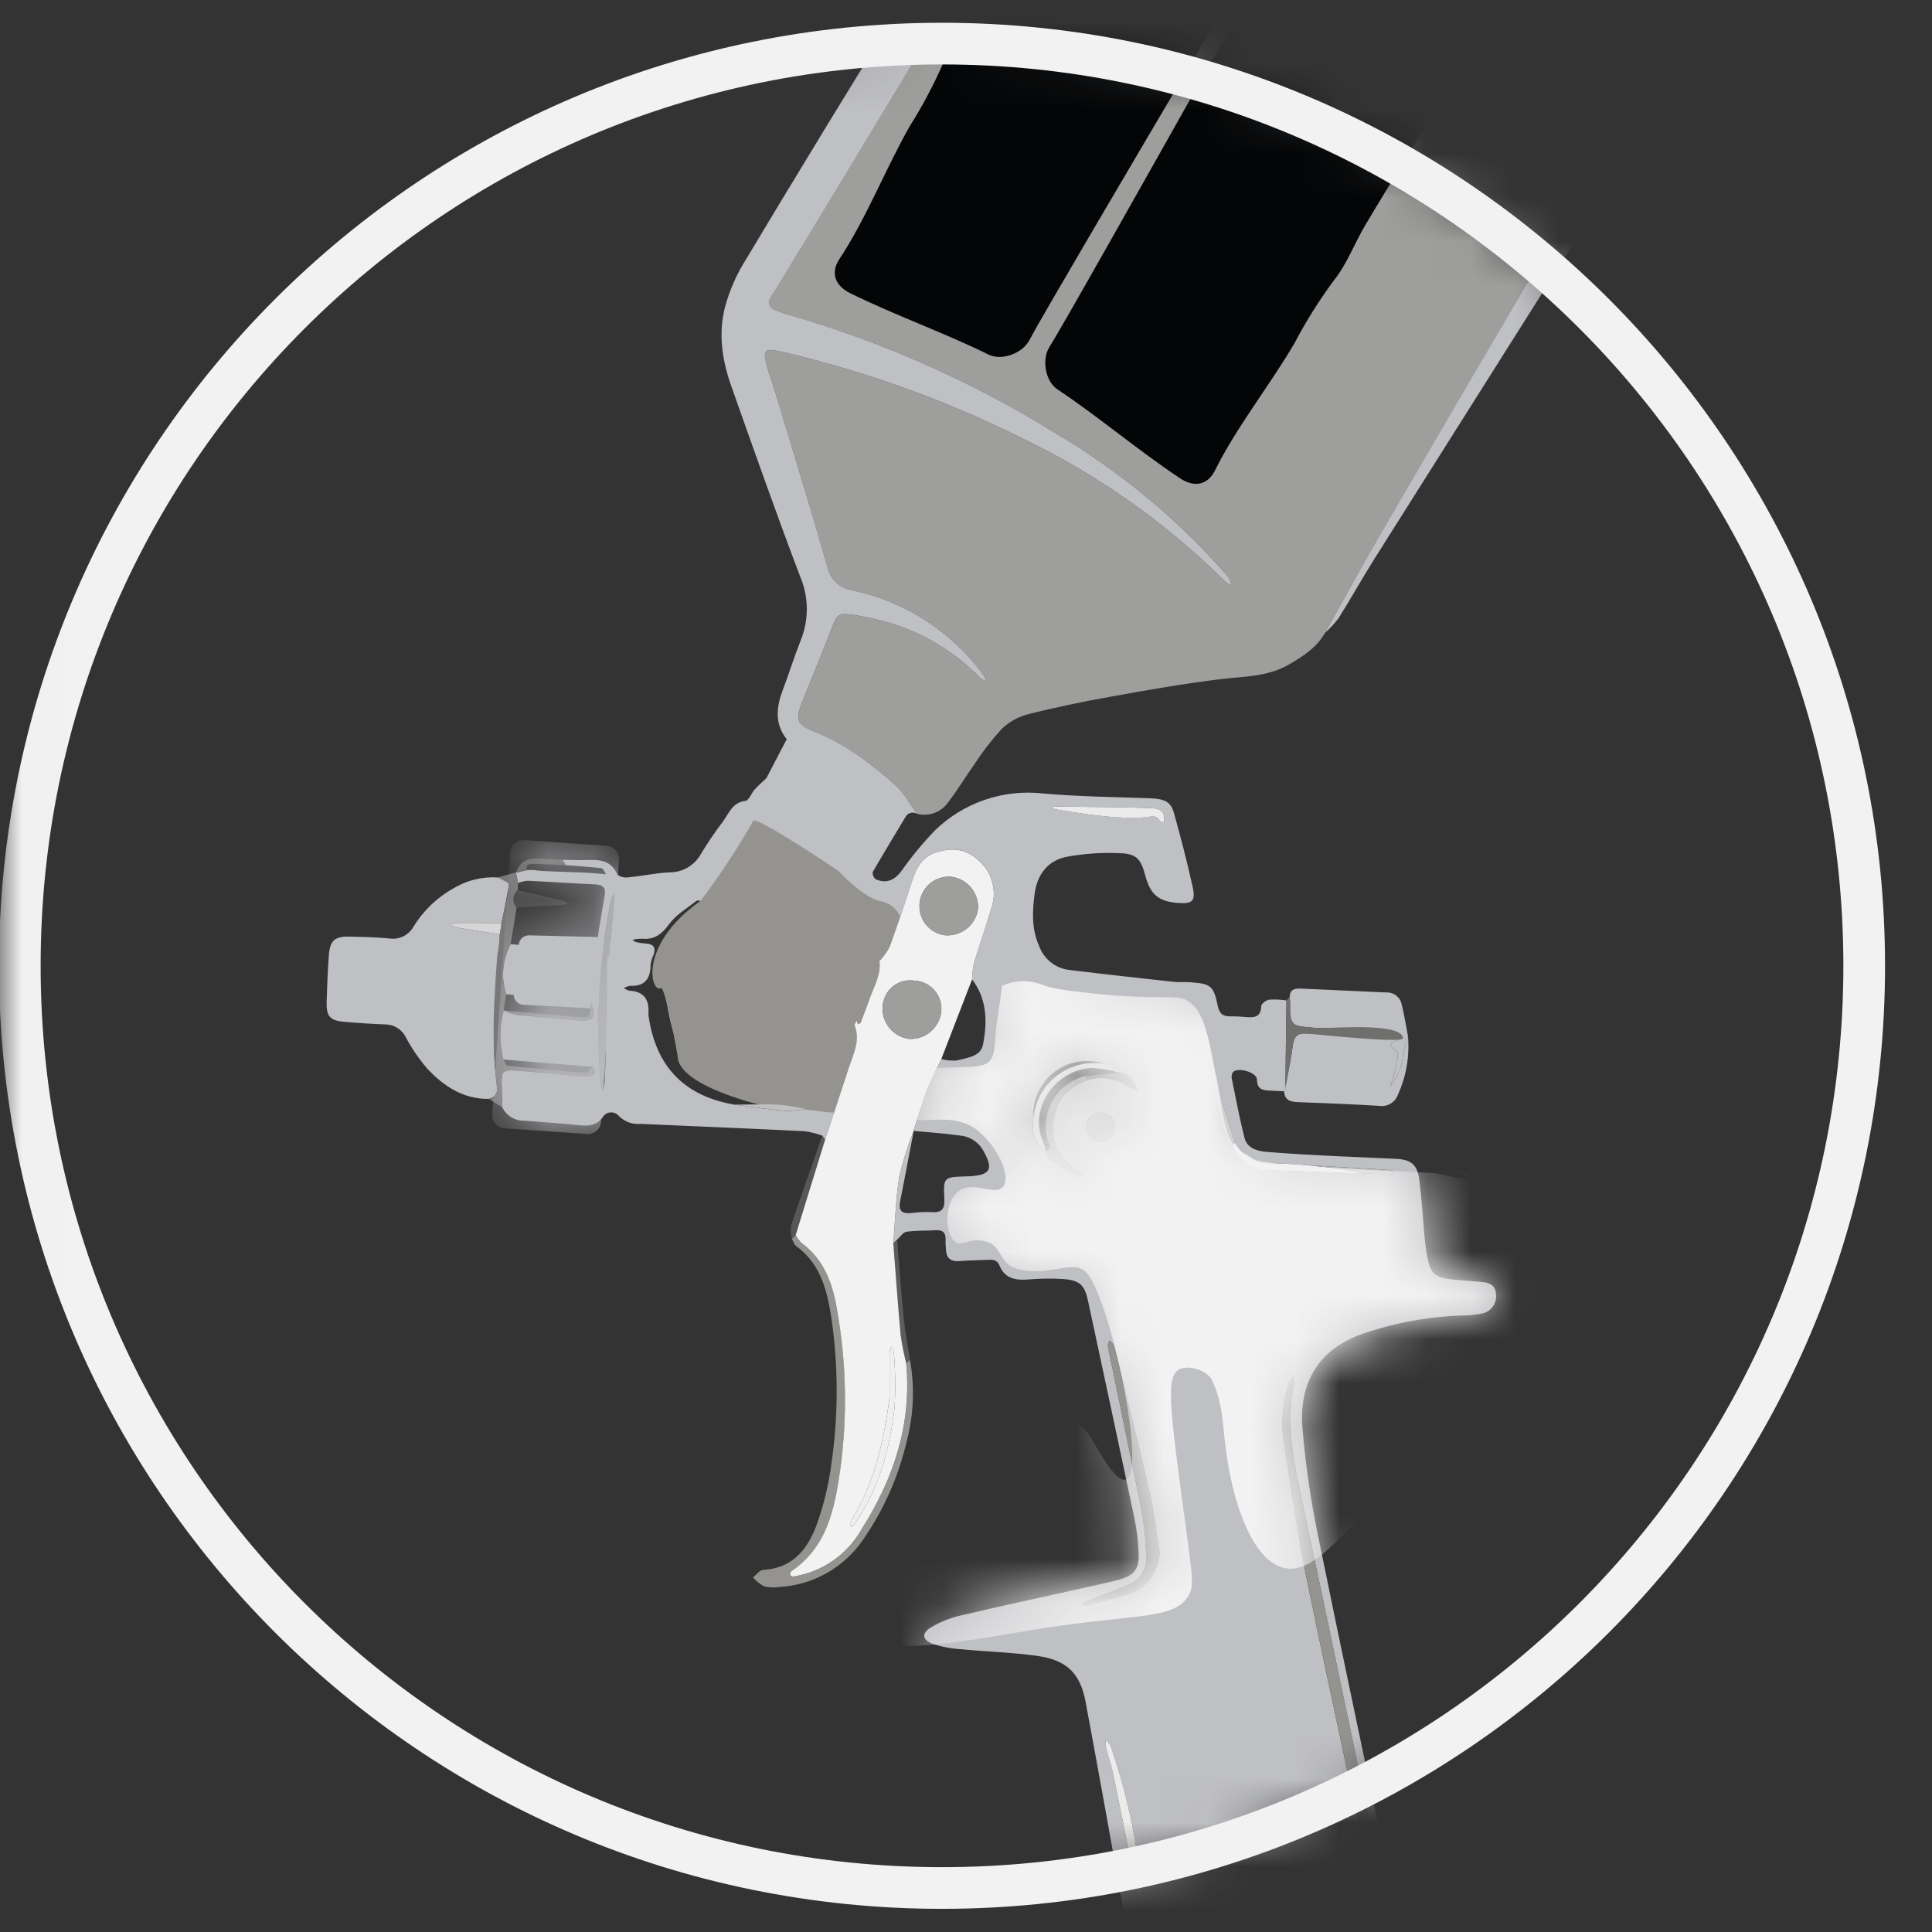 <?xml version="1.0" encoding="UTF-8"?> <svg xmlns="http://www.w3.org/2000/svg" width="44" height="44" viewBox="0 0 44 44" fill="none"><rect x="0" y="0" width="44" height="44" fill="#333333" stroke="none"/><mask id="mask0_103_4597" style="mask-type:luminance" maskUnits="userSpaceOnUse" x="0" y="-13" width="189" height="61"><path d="M188.164 -12.105H0.007V47.679H188.164V-12.105Z" fill="white"></path></mask><g mask="url(#mask0_103_4597)"><path d="M13.507 22.966L11.909 22.883C11.848 22.878 11.793 22.849 11.754 22.803C11.714 22.756 11.695 22.697 11.7 22.637L11.816 21.512C11.821 21.451 11.85 21.395 11.896 21.356C11.942 21.317 12.002 21.298 12.062 21.302L13.742 21.343C13.802 21.348 13.858 21.376 13.897 21.422C13.936 21.469 13.956 21.528 13.951 21.589L13.753 22.757C13.748 22.817 13.72 22.873 13.673 22.912C13.627 22.951 13.568 22.971 13.507 22.966" fill="#BFC0C4"></path><path d="M16.991 18.609L18.006 16.665L19.596 17.409L19.781 18.271L18.767 19.624L16.991 18.609Z" fill="#BFC0C4"></path></g><mask id="mask1_103_4597" style="mask-type:luminance" maskUnits="userSpaceOnUse" x="0" y="0" width="43" height="43"><path d="M0.45 21.996C0.45 26.15 1.682 30.21 3.99 33.664C6.298 37.118 9.578 39.81 13.415 41.4C17.253 42.989 21.476 43.405 25.55 42.595C29.624 41.785 33.367 39.784 36.304 36.847C39.241 33.91 41.241 30.168 42.052 26.093C42.862 22.019 42.446 17.796 40.856 13.959C39.267 10.121 36.575 6.841 33.121 4.533C29.667 2.225 25.607 0.993 21.453 0.993C15.883 0.993 10.54 3.206 6.602 7.145C2.663 11.084 0.45 16.426 0.45 21.996Z" fill="white"></path></mask><g mask="url(#mask1_103_4597)"><path d="M30.176 14.413C29.989 14.743 29.694 14.935 29.371 15.125C28.881 15.414 28.353 15.401 27.821 15.465C26.976 15.565 26.135 15.715 25.296 15.866C24.664 15.979 24.033 16.109 23.411 16.267C23.184 16.326 22.976 16.443 22.808 16.606C22.579 16.858 22.371 17.128 22.186 17.413C21.988 17.69 21.814 17.985 21.606 18.254C21.53 18.371 21.419 18.462 21.288 18.512C21.158 18.561 21.015 18.569 20.88 18.532C20.72 18.314 20.593 18.06 20.395 17.884C19.845 17.396 19.264 16.947 18.565 16.672C18.141 16.505 18.108 16.395 18.273 15.982C18.491 15.433 18.719 14.888 18.933 14.338C19.073 13.975 19.09 13.956 19.472 14.007C19.55 14.018 19.626 14.039 19.703 14.054C20.707 14.23 21.63 14.721 22.337 15.455C22.374 15.482 22.416 15.504 22.459 15.518C22.447 15.472 22.429 15.426 22.405 15.384C21.686 14.396 20.628 13.707 19.433 13.45C19.287 13.433 19.15 13.369 19.043 13.268C18.936 13.166 18.864 13.033 18.839 12.888C18.463 11.575 18.059 10.271 17.665 8.963C17.593 8.725 17.505 8.49 17.445 8.249C17.38 7.991 17.434 7.939 17.701 7.991C17.945 8.038 18.186 8.104 18.427 8.166C20.107 8.602 21.735 9.212 23.288 9.987C24.996 10.808 26.556 11.908 27.902 13.242C27.947 13.28 27.996 13.315 28.047 13.345C28.039 13.287 28.022 13.23 27.998 13.177C27.944 13.102 27.885 13.032 27.821 12.966C26.731 11.751 25.462 10.71 24.059 9.877C22.169 8.706 20.13 7.798 17.995 7.177C17.855 7.142 17.719 7.094 17.588 7.033C17.562 7.012 17.542 6.985 17.53 6.954C17.517 6.923 17.513 6.89 17.517 6.857C17.55 6.771 17.595 6.691 17.651 6.618C18.265 5.608 18.878 4.597 19.491 3.587C21.606 0.092 23.708 -3.41 25.659 -7C25.738 -7.146 25.797 -7.302 25.866 -7.454C25.689 -7.472 25.511 -7.479 25.333 -7.473C25.146 -7.455 24.922 -7.466 24.859 -7.209C24.779 -7.393 24.66 -7.574 24.83 -7.77C24.846 -7.62 24.949 -7.676 25.036 -7.68C25.466 -7.695 25.899 -7.739 26.328 -7.715C27.968 -7.625 29.538 -7.207 31.069 -6.632C33.275 -5.82 35.227 -4.439 36.728 -2.628C37.766 -1.382 38.681 -0.061 39.29 1.454C39.05 1.745 38.913 1.777 38.544 1.625C38.584 1.627 38.623 1.631 38.663 1.63C39.007 1.621 39.072 1.547 38.954 1.229C38.844 0.935 38.7 0.653 38.566 0.368C38.483 0.192 38.402 0.239 38.326 0.378C38.288 0.447 38.244 0.512 38.204 0.58C37.379 1.999 36.553 3.418 35.728 4.837C34.322 7.24 32.915 9.642 31.507 12.044C31.051 12.826 30.619 13.623 30.176 14.413" fill="#9E9E9D"></path><path d="M24.86 -7.209C24.923 -7.466 25.146 -7.455 25.333 -7.473C25.511 -7.479 25.689 -7.472 25.866 -7.454C25.797 -7.302 25.738 -7.146 25.659 -7C23.709 -3.41 21.607 0.092 19.492 3.587C18.88 4.598 18.267 5.609 17.652 6.618C17.596 6.691 17.55 6.771 17.517 6.857C17.514 6.89 17.518 6.923 17.53 6.954C17.543 6.985 17.563 7.012 17.589 7.033C17.72 7.093 17.856 7.141 17.996 7.177C20.13 7.798 22.17 8.706 24.059 9.877C25.462 10.71 26.731 11.751 27.82 12.965C27.884 13.031 27.943 13.102 27.997 13.177C28.021 13.23 28.038 13.286 28.047 13.344C27.995 13.314 27.947 13.28 27.901 13.241C26.555 11.907 24.996 10.807 23.287 9.986C21.735 9.211 20.106 8.601 18.427 8.165C18.185 8.103 17.944 8.037 17.7 7.99C17.434 7.938 17.38 7.99 17.444 8.248C17.504 8.489 17.592 8.724 17.665 8.963C18.059 10.27 18.463 11.574 18.839 12.887C18.864 13.032 18.935 13.165 19.042 13.267C19.149 13.368 19.287 13.432 19.433 13.449C20.628 13.706 21.685 14.395 22.404 15.383C22.428 15.425 22.447 15.471 22.459 15.518C22.415 15.503 22.374 15.481 22.337 15.454C21.629 14.72 20.707 14.229 19.703 14.053C19.625 14.038 19.549 14.017 19.471 14.006C19.089 13.955 19.072 13.974 18.932 14.336C18.719 14.887 18.491 15.432 18.272 15.981C18.107 16.394 18.14 16.504 18.565 16.671C19.263 16.946 19.844 17.395 20.394 17.883C20.592 18.059 20.72 18.312 20.88 18.531C20.857 18.518 20.832 18.51 20.806 18.508C20.78 18.505 20.754 18.508 20.729 18.516C20.704 18.524 20.681 18.537 20.662 18.554C20.642 18.572 20.627 18.593 20.616 18.616C20.37 19.031 20.116 19.441 19.876 19.859C19.872 19.89 19.877 19.921 19.888 19.95C19.9 19.979 19.919 20.004 19.944 20.024C20.175 20.127 20.361 20.054 20.521 19.849C20.753 19.517 21.012 19.203 21.293 18.912C21.614 18.6 22 18.362 22.424 18.217C22.848 18.071 23.298 18.021 23.744 18.07C24.553 18.142 25.368 18.151 26.181 18.18C26.514 18.192 26.663 18.254 26.735 18.512C26.89 19.068 27.036 19.627 27.16 20.19C27.234 20.523 27.157 20.59 26.824 20.564C26.388 20.532 26.198 20.372 26.084 19.942C25.981 19.559 25.884 19.441 25.494 19.43C25.09 19.412 24.686 19.44 24.288 19.514C23.867 19.6 23.625 19.906 23.564 20.348C23.509 20.756 23.491 21.157 23.666 21.547C23.718 21.69 23.808 21.816 23.926 21.911C24.045 22.007 24.187 22.068 24.338 22.088C25.132 22.185 25.927 22.273 26.722 22.36C26.852 22.375 26.985 22.361 27.116 22.371C27.576 22.404 27.639 22.45 27.734 22.907C27.771 23.085 27.849 23.152 28.022 23.146C28.14 23.145 28.259 23.151 28.376 23.163C28.563 23.178 28.718 23.168 28.724 22.913C28.726 22.86 28.837 22.776 28.906 22.767C29.037 22.759 29.169 22.765 29.298 22.784C29.293 23.213 29.288 23.642 29.282 24.072C29.279 24.301 29.277 24.531 29.274 24.761C29.279 24.772 29.29 24.787 29.287 24.795C29.275 24.816 29.261 24.835 29.246 24.853C29.141 24.848 29.036 24.843 28.931 24.838C28.766 24.83 28.63 24.82 28.626 24.583C28.624 24.421 28.193 24.298 28.08 24.416C28.066 24.436 28.056 24.46 28.052 24.485C28.047 24.51 28.047 24.536 28.052 24.561C28.144 25.011 28.229 25.463 28.341 25.908C28.4 26.145 28.617 26.214 28.834 26.232C29.253 26.267 29.672 26.293 30.092 26.314C30.656 26.344 31.221 26.363 31.785 26.391C32.142 26.408 32.281 26.523 32.326 26.882C32.379 27.311 32.404 27.745 32.444 28.176C32.455 28.293 32.469 28.411 32.488 28.527C32.569 29.019 32.656 29.101 33.141 29.146C33.337 29.165 33.534 29.176 33.73 29.194C33.895 29.209 34.046 29.247 34.068 29.452C34.085 29.55 34.065 29.651 34.012 29.736C33.958 29.82 33.876 29.881 33.78 29.908C33.626 29.942 33.469 29.959 33.312 29.959C32.538 29.983 31.772 30.123 31.04 30.374C30.022 30.724 29.575 31.501 29.663 32.535C29.731 33.333 29.845 34.126 30.004 34.91C30.596 37.816 31.215 40.717 31.824 43.62C31.851 43.748 31.888 43.875 31.906 44.004C31.964 44.428 31.85 44.656 31.449 44.804C31.26 44.873 31.244 44.963 31.282 45.126C31.331 45.341 31.366 45.56 31.408 45.778C30.904 46.123 30.331 46.17 29.747 46.178C29.652 45.809 29.546 45.444 29.469 45.072C29.462 44.981 29.421 44.897 29.353 44.837C29.285 44.777 29.196 44.745 29.105 44.75C28.256 44.666 27.409 44.562 26.561 44.462C25.959 44.392 25.691 44.115 25.585 43.516C25.305 41.927 25.018 40.34 24.723 38.754C24.602 38.107 24.29 37.804 23.618 37.711C23.047 37.631 22.467 37.616 21.893 37.56C21.671 37.548 21.452 37.507 21.241 37.438C20.992 37.344 20.985 37.185 21.221 37.052C21.413 36.939 21.621 36.855 21.837 36.801C22.795 36.576 23.757 36.37 24.717 36.156C24.973 36.099 25.23 36.045 25.483 35.977C25.822 35.885 25.944 35.738 25.933 35.386C25.924 35.111 25.89 34.837 25.833 34.567C25.488 32.924 25.134 31.281 24.782 29.64C24.701 29.26 24.596 29.156 24.198 29.128C23.936 29.113 23.674 29.117 23.412 29.14C23.127 29.161 22.883 29.118 22.763 28.822C22.704 28.675 22.59 28.687 22.47 28.693C22.26 28.703 22.05 28.705 21.841 28.72C21.638 28.735 21.549 28.64 21.543 28.447C21.541 28.382 21.531 28.316 21.535 28.251C21.547 28.086 21.484 28.006 21.31 28.017C21.088 28.032 20.862 28.021 20.642 28.053C20.565 28.065 20.501 28.17 20.431 28.233L20.346 28.314C20.388 27.804 20.4 27.289 20.483 26.786C20.566 26.433 20.675 26.087 20.81 25.75C20.788 25.865 20.766 25.98 20.744 26.095C20.663 26.518 20.584 26.942 20.499 27.364C20.455 27.585 20.554 27.647 20.756 27.626C20.912 27.606 21.07 27.599 21.227 27.605C21.457 27.621 21.517 27.524 21.507 27.305C21.483 26.81 21.492 26.809 21.984 26.792C22.01 26.791 22.036 26.791 22.063 26.79C22.569 26.764 22.638 26.625 22.378 26.178C22.323 26.088 22.248 26.012 22.157 25.957C22.067 25.902 21.966 25.869 21.86 25.861C21.51 25.811 21.156 25.789 20.804 25.755C20.906 25.445 20.998 25.131 21.115 24.826C21.207 24.585 21.329 24.355 21.438 24.121C21.552 24.15 21.669 24.16 21.786 24.152C22.018 24.094 22.333 24.062 22.385 23.8C22.487 23.285 22.486 22.759 22.139 22.305C22.142 22.179 22.157 22.053 22.183 21.93C22.311 21.504 22.462 21.084 22.587 20.657C22.647 20.468 22.65 20.265 22.596 20.074C22.541 19.883 22.43 19.713 22.279 19.584C22 19.324 21.677 19.299 21.325 19.41C21.012 19.508 20.879 19.75 20.785 20.035C20.616 20.545 20.45 21.057 20.267 21.561C20.203 21.681 20.125 21.791 20.032 21.889C19.719 21.961 19.597 22.175 19.579 22.478C19.564 22.735 19.534 22.991 19.511 23.247C19.496 23.283 19.458 23.327 19.468 23.353C19.603 23.703 19.435 24.009 19.333 24.324C19.156 24.87 18.972 25.414 18.791 25.958L18.728 25.864C18.6 25.817 18.467 25.783 18.332 25.763C17.087 25.702 15.842 25.651 14.597 25.596C14.505 25.605 14.414 25.594 14.327 25.564C14.241 25.533 14.162 25.484 14.097 25.42C14.075 25.391 14.045 25.368 14.011 25.353C13.978 25.338 13.941 25.331 13.904 25.334C13.867 25.336 13.832 25.348 13.801 25.367C13.77 25.387 13.744 25.414 13.725 25.446C13.589 25.634 13.408 25.647 13.201 25.627C12.783 25.586 12.364 25.553 11.945 25.523C11.84 25.527 11.736 25.499 11.646 25.445C11.556 25.39 11.483 25.31 11.438 25.215C11.434 25.032 11.43 24.849 11.425 24.666C11.418 24.414 11.461 24.362 11.719 24.379C12.138 24.407 12.556 24.452 12.975 24.488C13.118 24.506 13.262 24.514 13.406 24.511C13.545 24.502 13.59 24.421 13.499 24.297L11.464 24.13C11.369 23.763 11.371 23.377 11.471 23.011C11.563 23.055 11.66 23.088 11.76 23.109C12.228 23.159 12.697 23.203 13.166 23.237C13.532 23.264 13.584 23.178 13.453 22.802L11.528 22.644C11.467 22.457 11.444 22.259 11.462 22.063C11.479 21.867 11.536 21.677 11.628 21.503C12.187 21.55 12.746 21.596 13.305 21.642C13.437 21.653 13.568 21.676 13.596 21.481C13.647 21.119 13.707 20.759 13.771 20.399C13.806 20.204 13.72 20.148 13.539 20.14C13.031 20.119 12.524 20.081 12.015 20.058C11.941 20.065 11.868 20.082 11.798 20.109C11.782 20.029 11.766 19.949 11.749 19.869L11.753 19.873L11.995 19.818C12.081 19.808 12.167 19.811 12.251 19.827C12.705 19.863 13.207 19.853 13.66 19.898C13.709 19.902 13.757 19.907 13.805 19.911C13.769 19.863 13.738 19.778 13.696 19.773C13.426 19.74 13.155 19.724 12.884 19.703L12.81 19.581C12.993 19.584 13.176 19.594 13.358 19.587C13.644 19.577 13.909 19.585 14.053 19.902C14.077 19.955 14.206 19.991 14.281 19.984C14.602 19.954 14.92 19.885 15.241 19.867C15.385 19.869 15.527 19.833 15.652 19.763C15.777 19.692 15.881 19.589 15.953 19.465C16.108 19.207 16.276 18.958 16.458 18.718C16.599 18.532 16.672 18.274 16.976 18.24C17.056 18.231 17.113 18.061 17.191 17.975C17.282 17.876 17.386 17.788 17.485 17.696C17.511 17.755 17.544 17.811 17.583 17.862C17.651 17.929 17.723 17.992 17.798 18.051C17.699 18.034 17.597 18.055 17.512 18.11C17.427 18.164 17.365 18.248 17.338 18.345C17.262 18.539 17.448 18.554 17.535 18.623C17.709 18.76 17.907 18.864 18.079 19.003C18.264 19.153 18.379 19.097 18.473 18.911C18.514 18.831 18.549 18.748 18.587 18.666C18.637 18.655 18.71 18.662 18.733 18.631C18.98 18.296 19.224 17.959 19.453 17.611C19.473 17.579 19.403 17.442 19.345 17.411C18.929 17.193 18.509 16.979 18.026 16.953C17.65 16.595 17.651 16.179 17.823 15.727C17.967 15.347 18.087 14.958 18.237 14.58C18.425 14.114 18.42 13.593 18.223 13.131C17.679 11.696 17.169 10.248 16.657 8.801C16.429 8.158 16.338 7.497 16.559 6.833C16.646 6.558 16.763 6.293 16.907 6.044C19.451 1.802 22.048 -2.408 24.775 -6.535C24.927 -6.766 24.999 -6.963 24.858 -7.209M25.511 24.431L25.513 24.432C25.331 24.285 25.11 24.193 24.877 24.169C24.644 24.144 24.409 24.188 24.2 24.293C23.991 24.399 23.817 24.563 23.699 24.765C23.581 24.967 23.524 25.199 23.534 25.433C23.513 25.706 23.496 26.016 23.813 26.18L23.824 26.209C23.853 26.279 23.864 26.377 23.917 26.414C24.097 26.537 24.284 26.65 24.477 26.752C24.535 26.77 24.596 26.777 24.657 26.773C24.62 26.726 24.578 26.684 24.531 26.647C24.336 26.538 24.179 26.371 24.082 26.169C23.985 25.968 23.954 25.741 23.991 25.52C24.046 25.045 24.333 24.749 24.774 24.591C24.925 24.548 25.085 24.539 25.24 24.563C25.396 24.587 25.545 24.645 25.677 24.731C25.75 24.775 25.826 24.814 25.904 24.848C25.877 24.75 25.833 24.658 25.776 24.575C25.696 24.513 25.607 24.464 25.511 24.43M28.046 26.088C28.122 26.263 28.249 26.411 28.411 26.512C28.573 26.613 28.761 26.663 28.952 26.655C29.657 26.674 30.363 26.704 31.068 26.73C31.276 26.733 31.484 26.737 31.692 26.738C31.714 26.738 31.736 26.717 31.758 26.706C31.735 26.686 31.712 26.65 31.688 26.649C31.038 26.608 30.388 26.572 29.737 26.534C29.503 26.521 29.269 26.494 29.035 26.498C28.853 26.515 28.669 26.478 28.507 26.392C28.344 26.307 28.21 26.176 28.121 26.015C28.03 25.728 27.929 25.444 27.851 25.153C27.793 24.938 27.766 24.715 27.72 24.497C27.714 24.466 27.677 24.442 27.655 24.414C27.643 24.445 27.616 24.479 27.62 24.507C27.702 25.05 27.743 25.604 28.046 26.088ZM17.52 25.15C17.177 25.062 16.829 24.994 16.495 24.883C16.254 24.811 16.034 24.683 15.853 24.508C15.673 24.332 15.538 24.116 15.459 23.877C15.312 23.485 15.213 23.077 15.164 22.661C15.101 21.871 15.173 21.101 15.936 20.606C15.962 20.582 15.985 20.555 16.002 20.524C15.954 20.521 15.889 20.496 15.86 20.518C15.646 20.686 15.396 20.832 15.24 21.045C15.076 21.269 14.913 21.402 14.635 21.38C14.583 21.378 14.53 21.38 14.478 21.388C14.453 21.393 14.428 21.4 14.405 21.41C14.428 21.429 14.453 21.444 14.481 21.455C14.558 21.472 14.636 21.483 14.714 21.489C14.891 21.502 14.943 21.588 14.881 21.752C14.847 21.823 14.825 21.899 14.816 21.977C14.815 22.293 14.685 22.466 14.35 22.452C14.3 22.46 14.252 22.477 14.209 22.503C14.246 22.53 14.288 22.55 14.333 22.562C14.661 22.579 14.788 22.76 14.768 23.072C14.768 23.124 14.774 23.177 14.785 23.228C14.97 24.326 15.617 24.969 16.725 25.157C17.112 25.207 17.497 25.266 17.885 25.3C18.04 25.3 18.195 25.284 18.347 25.253C18.189 25.226 18.031 25.194 17.872 25.173C17.755 25.158 17.637 25.158 17.52 25.151M30.848 44.471C30.499 44.462 30.15 44.453 29.801 44.447C29.764 44.451 29.727 44.46 29.692 44.474C29.727 44.49 29.763 44.502 29.801 44.508C30.199 44.528 30.597 44.545 30.995 44.562C31.582 44.541 31.676 44.45 31.599 43.887C31.506 43.212 31.407 42.535 31.27 41.868C30.721 39.21 30.154 36.556 29.597 33.899C29.432 33.114 29.293 32.325 29.473 31.521C29.481 31.496 29.483 31.47 29.48 31.443C29.472 31.41 29.461 31.378 29.447 31.346C29.423 31.374 29.388 31.398 29.377 31.431C29.214 31.877 29.166 32.358 29.238 32.827C29.408 33.955 29.578 35.084 29.809 36.2C30.333 38.743 30.893 41.277 31.437 43.817C31.548 44.335 31.493 44.404 30.966 44.467C30.927 44.471 30.888 44.469 30.848 44.471ZM26.412 35.38C26.342 34.941 26.294 34.498 26.197 34.066C25.984 33.12 25.747 32.179 25.518 31.236C25.469 31.032 25.418 30.829 25.359 30.628C25.348 30.588 25.298 30.56 25.266 30.526C25.253 30.569 25.223 30.615 25.23 30.654C25.484 31.899 25.75 33.142 25.994 34.389C26.061 34.748 26.097 35.112 26.104 35.477C26.109 35.61 26.072 35.742 25.998 35.853C25.924 35.964 25.817 36.049 25.692 36.096C25.38 36.229 25.059 36.343 24.744 36.468C24.711 36.488 24.68 36.513 24.654 36.541C24.688 36.55 24.725 36.574 24.755 36.566C25.056 36.485 25.355 36.399 25.655 36.314C26.122 36.182 26.338 35.858 26.413 35.379M13.83 21.803H13.872L13.9 21.49C13.929 21.164 13.96 20.839 13.986 20.512C13.986 20.461 13.982 20.41 13.974 20.36C13.952 20.397 13.933 20.437 13.92 20.478C13.643 21.838 13.561 23.231 13.678 24.615C13.688 24.69 13.703 24.765 13.722 24.839C13.74 24.768 13.76 24.697 13.774 24.625C13.779 24.585 13.781 24.546 13.779 24.507C13.796 23.606 13.813 22.704 13.83 21.803M26.504 18.725C26.548 18.511 26.462 18.41 26.196 18.402C25.481 18.38 24.765 18.377 24.05 18.368C24.012 18.371 23.974 18.377 23.938 18.386C23.974 18.407 24.012 18.423 24.052 18.434C24.722 18.542 25.391 18.657 26.076 18.615C26.193 18.608 26.342 18.537 26.421 18.708C26.428 18.722 26.476 18.72 26.504 18.725M26.002 42.995C25.983 42.848 25.968 42.718 25.95 42.589C25.835 41.625 25.615 40.677 25.294 39.762C25.264 39.708 25.227 39.66 25.182 39.617C25.176 39.673 25.177 39.729 25.184 39.784C25.239 40 25.312 40.212 25.357 40.429C25.533 41.275 25.701 42.123 25.874 42.97C25.891 43.031 25.912 43.09 25.937 43.148C25.96 43.093 25.983 43.039 26.002 42.995M25.043 26.01C25.128 26.017 25.212 25.991 25.278 25.937C25.344 25.883 25.386 25.805 25.396 25.721C25.403 25.676 25.4 25.63 25.388 25.586C25.377 25.542 25.356 25.5 25.328 25.465C25.299 25.429 25.264 25.4 25.223 25.378C25.183 25.357 25.139 25.344 25.094 25.34C25.052 25.335 25.009 25.338 24.968 25.349C24.927 25.361 24.889 25.38 24.856 25.407C24.823 25.433 24.796 25.466 24.776 25.504C24.757 25.541 24.745 25.582 24.741 25.625C24.73 25.716 24.756 25.807 24.813 25.88C24.869 25.952 24.952 25.999 25.043 26.01Z" fill="#BFC0C4"></path><path d="M39.29 1.454C38.682 -0.062 37.767 -1.382 36.728 -2.628C35.228 -4.439 33.276 -5.82 31.07 -6.633C29.539 -7.207 27.97 -7.624 26.329 -7.715C25.9 -7.738 25.468 -7.695 25.037 -7.68C24.951 -7.676 24.847 -7.62 24.831 -7.77C25.225 -8.701 25.686 -9.601 26.211 -10.464C26.331 -10.698 26.517 -10.892 26.746 -11.02C26.976 -11.148 27.238 -11.205 27.5 -11.184C32.762 -11.053 36.847 -8.723 39.94 -4.542C40.337 -4.005 40.669 -3.42 41.027 -2.854C41.332 -2.373 41.313 -1.901 41.012 -1.413C40.427 -0.464 39.863 0.498 39.29 1.454M36.311 -5.104C36.16 -4.878 36.01 -4.65 35.855 -4.426C35.831 -4.399 35.813 -4.367 35.802 -4.333C35.791 -4.299 35.788 -4.263 35.792 -4.227C35.796 -4.191 35.807 -4.157 35.825 -4.126C35.843 -4.095 35.868 -4.068 35.897 -4.047C36.07 -3.889 36.24 -3.727 36.41 -3.568C36.62 -3.334 36.833 -3.103 37.039 -2.865C37.142 -2.747 37.22 -2.734 37.308 -2.878C37.655 -3.449 38.012 -4.014 38.35 -4.59C38.415 -4.683 38.449 -4.794 38.445 -4.908C38.442 -5.022 38.401 -5.131 38.33 -5.22C38.049 -5.547 37.755 -5.864 37.445 -6.164C37.266 -6.337 37.053 -6.303 36.904 -6.099C36.812 -5.956 36.731 -5.808 36.662 -5.654L36.311 -5.104ZM25.589 -8.227L25.903 -8.072C25.936 -8.051 25.968 -8.012 26.002 -8.011C26.418 -7.99 26.834 -7.961 27.249 -7.968C27.312 -7.977 27.371 -7.999 27.424 -8.032C27.478 -8.066 27.523 -8.11 27.559 -8.162C27.9 -8.688 28.23 -9.223 28.548 -9.764C28.684 -9.993 28.626 -10.124 28.371 -10.15C27.942 -10.193 27.51 -10.218 27.08 -10.224C26.895 -10.233 26.712 -10.184 26.557 -10.083C26.402 -9.982 26.283 -9.834 26.217 -9.662C26.031 -9.258 25.807 -8.873 25.61 -8.474C25.588 -8.394 25.581 -8.31 25.588 -8.226M31.066 -7.045C31.163 -7.112 31.251 -7.193 31.326 -7.285C31.652 -7.794 31.969 -8.308 32.277 -8.827C32.462 -9.137 32.389 -9.347 32.044 -9.466C31.699 -9.585 31.341 -9.679 30.986 -9.776C30.866 -9.817 30.736 -9.815 30.616 -9.772C30.497 -9.728 30.396 -9.646 30.33 -9.537C29.96 -8.963 29.609 -8.378 29.253 -7.796C29.164 -7.65 29.187 -7.56 29.377 -7.521C29.631 -7.469 29.881 -7.393 30.132 -7.322C30.421 -7.239 30.707 -7.151 31.066 -7.045M34.278 -8.429C34.185 -8.447 34.089 -8.436 34.003 -8.395C33.917 -8.355 33.846 -8.288 33.801 -8.205C33.649 -7.959 33.496 -7.714 33.345 -7.468C33.18 -7.199 33.012 -6.933 32.854 -6.66C32.762 -6.503 32.715 -6.328 32.905 -6.209C33.317 -5.951 33.734 -5.702 34.155 -5.46C34.193 -5.432 34.236 -5.413 34.282 -5.404C34.327 -5.395 34.374 -5.396 34.42 -5.408C34.465 -5.419 34.507 -5.44 34.543 -5.47C34.58 -5.499 34.609 -5.536 34.629 -5.579C34.945 -6.094 35.271 -6.602 35.572 -7.126C35.733 -7.407 35.671 -7.612 35.391 -7.799C35.097 -7.996 34.79 -8.174 34.484 -8.353C34.419 -8.386 34.349 -8.411 34.278 -8.429M40.553 -1.706C40.53 -1.867 40.49 -2.025 40.433 -2.177C40.272 -2.505 40.092 -2.826 39.901 -3.137C39.718 -3.436 39.527 -3.436 39.337 -3.14C39.007 -2.622 38.694 -2.091 38.365 -1.571C38.317 -1.502 38.291 -1.419 38.292 -1.334C38.293 -1.25 38.321 -1.168 38.37 -1.099C38.632 -0.646 38.881 -0.186 39.133 0.273C39.262 0.509 39.305 0.519 39.438 0.302C39.767 -0.233 40.089 -0.772 40.406 -1.314C40.466 -1.44 40.515 -1.571 40.553 -1.706" fill="#454544"></path><path d="M11.13 25.027C10.549 25.032 10.106 24.738 9.733 24.34C9.545 24.122 9.381 23.884 9.246 23.631C9.204 23.542 9.138 23.467 9.056 23.414C8.973 23.361 8.878 23.332 8.78 23.331C8.466 23.318 8.152 23.299 7.839 23.271C7.515 23.243 7.43 23.145 7.439 22.818C7.45 22.465 7.463 22.111 7.489 21.759C7.514 21.419 7.622 21.323 7.961 21.331C8.262 21.337 8.564 21.344 8.864 21.372C8.974 21.39 9.087 21.373 9.187 21.323C9.287 21.274 9.369 21.194 9.422 21.096C9.643 20.738 9.952 20.442 10.32 20.235C10.624 20.05 10.977 19.962 11.333 19.983C11.424 20.038 11.622 19.924 11.617 19.967C11.581 20.262 11.483 20.731 11.421 21.023C11.085 21.021 10.748 21.017 10.412 21.019C10.357 21.026 10.303 21.039 10.251 21.058C10.292 21.086 10.337 21.107 10.384 21.122C10.716 21.177 11.05 21.227 11.383 21.278C11.381 21.427 11.368 21.576 11.344 21.724C11.27 22.75 11.183 23.71 11.317 24.742C11.325 24.773 11.326 24.806 11.321 24.837C11.315 24.869 11.303 24.899 11.285 24.926C11.268 24.953 11.245 24.976 11.218 24.993C11.191 25.01 11.16 25.022 11.129 25.027" fill="#BFC0C4"></path><path d="M30.176 14.413C30.619 13.623 31.05 12.826 31.506 12.044C32.909 9.639 34.316 7.236 35.727 4.837C36.556 3.42 37.382 2.001 38.204 0.58C38.243 0.512 38.288 0.447 38.325 0.378C38.401 0.239 38.483 0.192 38.566 0.368C38.7 0.653 38.844 0.935 38.953 1.229C39.072 1.547 39.006 1.622 38.663 1.63C38.623 1.631 38.584 1.627 38.544 1.625C38.33 1.513 38.273 1.689 38.191 1.818C37.672 2.639 37.153 3.459 36.634 4.28C34.854 7.099 33.075 9.917 31.296 12.736C31.016 13.18 30.762 13.639 30.482 14.084C30.39 14.203 30.288 14.314 30.175 14.413" fill="#BFC0C4"></path><path d="M29.246 24.854C29.261 24.835 29.274 24.816 29.286 24.795C29.29 24.788 29.278 24.773 29.274 24.761C29.331 24.445 29.402 24.131 29.442 23.812C29.468 23.601 29.555 23.519 29.768 23.538C29.908 23.541 30.048 23.532 30.186 23.513L31.908 23.642C31.852 23.731 31.487 23.711 31.812 23.945C31.868 23.984 31.804 24.204 31.778 24.338C31.75 24.475 31.702 24.608 31.663 24.744C31.748 24.618 31.823 24.486 31.887 24.349C31.922 24.223 31.948 24.095 31.964 23.965C31.992 23.84 32.031 23.717 32.065 23.593C32.106 24.05 32.028 24.51 31.838 24.928C31.808 25.014 31.749 25.087 31.67 25.134C31.592 25.181 31.5 25.199 31.409 25.185C30.797 25.147 30.184 25.125 29.571 25.101C29.399 25.094 29.256 25.066 29.245 24.854" fill="#BFC0C4"></path><path d="M20.723 30.967C20.833 31.576 20.81 32.201 20.656 32.8C20.468 33.621 20.123 34.397 19.641 35.087C19.426 35.395 19.143 35.65 18.815 35.833C18.487 36.016 18.121 36.122 17.746 36.143C17.629 36.161 17.51 36.155 17.396 36.125C17.302 36.073 17.219 36.005 17.148 35.925C17.225 35.866 17.3 35.757 17.38 35.753C18.087 35.713 18.422 35.239 18.624 34.658C18.773 34.224 18.878 33.777 18.937 33.322C19.098 32.203 19.094 31.067 18.924 29.949C18.827 29.345 18.668 28.765 18.131 28.378C18.084 28.344 18.066 28.269 18.035 28.213L18.122 28.124C18.158 28.194 18.204 28.258 18.259 28.314C18.75 28.674 18.952 29.194 19.052 29.762C19.279 30.991 19.307 32.249 19.135 33.487C19.009 34.357 18.839 35.237 18.021 35.788C18.002 35.801 17.998 35.848 18.002 35.878C18.003 35.89 18.046 35.909 18.067 35.905C18.394 35.855 18.705 35.731 18.976 35.542C19.247 35.353 19.472 35.104 19.631 34.814C20.36 33.663 20.769 32.425 20.638 31.044L20.722 30.968" fill="#949390"></path><path d="M32.065 23.593C32.031 23.717 31.992 23.84 31.964 23.965C31.948 24.095 31.923 24.223 31.888 24.349C31.823 24.486 31.748 24.618 31.664 24.744C31.703 24.608 31.751 24.475 31.778 24.338C31.804 24.204 31.868 23.985 31.813 23.945C31.487 23.711 31.852 23.731 31.908 23.643C31.96 23.479 31.659 23.522 31.427 23.531C30.842 23.552 30.558 23.402 29.973 23.413C29.792 23.38 29.538 23.407 29.451 23.299C29.349 23.173 29.394 22.929 29.375 22.737C29.374 22.724 29.374 22.711 29.373 22.698C29.377 22.535 29.487 22.508 29.616 22.514C30.269 22.543 30.923 22.574 31.576 22.603C31.656 22.599 31.735 22.624 31.798 22.673C31.861 22.722 31.905 22.791 31.922 22.869C31.981 23.108 32.018 23.352 32.065 23.593" fill="#BFC0C4"></path><path d="M11.13 25.027C11.162 25.021 11.192 25.01 11.219 24.992C11.246 24.975 11.269 24.952 11.287 24.925C11.304 24.899 11.316 24.869 11.322 24.837C11.327 24.805 11.326 24.773 11.319 24.742C11.184 23.709 11.251 22.774 11.326 21.749C11.356 21.593 11.376 21.436 11.384 21.278C11.396 21.193 11.409 21.108 11.422 21.023C11.483 20.731 11.556 20.44 11.592 20.145C11.597 20.102 11.424 20.037 11.333 19.982L11.75 19.869C11.766 19.949 11.782 20.029 11.799 20.108C11.796 20.163 11.794 20.218 11.792 20.273C11.764 20.297 11.741 20.326 11.725 20.36C11.708 20.393 11.698 20.429 11.696 20.466C11.694 20.503 11.699 20.54 11.711 20.576C11.723 20.611 11.742 20.643 11.767 20.67C11.721 20.948 11.675 21.226 11.629 21.503C11.536 21.677 11.48 21.867 11.463 22.063C11.445 22.259 11.468 22.457 11.529 22.644L11.471 23.012C11.372 23.378 11.369 23.763 11.465 24.13C11.497 24.18 11.525 24.268 11.562 24.272C12.157 24.334 12.754 24.389 13.351 24.433C13.396 24.437 13.449 24.346 13.498 24.299C13.589 24.423 13.544 24.504 13.405 24.513C13.261 24.516 13.117 24.508 12.973 24.49C12.555 24.454 12.137 24.409 11.717 24.381C11.46 24.363 11.417 24.417 11.424 24.668C11.429 24.851 11.433 25.034 11.437 25.216L11.13 25.026" fill="#797878"></path><path d="M20.722 30.967L20.638 31.043C20.584 30.831 20.542 30.616 20.511 30.399C20.447 29.705 20.4 29.01 20.346 28.315L20.43 28.234C20.48 28.826 20.522 29.418 20.581 30.009C20.613 30.33 20.674 30.648 20.722 30.967Z" fill="#5C5C5B"></path><path d="M29.373 22.697C29.373 22.71 29.373 22.723 29.375 22.736C29.394 22.928 29.35 23.173 29.451 23.299C29.476 23.327 29.508 23.347 29.544 23.358C29.686 23.385 29.829 23.403 29.973 23.413C30.045 23.446 31.951 23.248 31.951 23.648C31.944 23.767 29.907 23.55 29.769 23.538C29.556 23.519 29.469 23.601 29.442 23.812C29.402 24.131 29.332 24.445 29.274 24.761C29.277 24.531 29.28 24.302 29.282 24.072C29.288 23.643 29.293 23.213 29.299 22.784L29.374 22.697" fill="#6F6F6E"></path><path d="M18.122 28.123L18.035 28.212C18.01 28.115 18.004 28.014 18.015 27.915C18.245 27.229 18.488 26.548 18.726 25.866C18.747 25.897 18.769 25.928 18.79 25.96C18.567 26.681 18.344 27.402 18.122 28.123" fill="#575756"></path><path d="M12.81 19.581C12.835 19.622 12.86 19.663 12.884 19.703C12.654 19.693 12.424 19.681 12.193 19.675C12.097 19.673 11.976 19.653 11.996 19.818L11.754 19.873C11.778 19.777 11.835 19.693 11.914 19.634C11.994 19.576 12.091 19.548 12.19 19.554C12.397 19.548 12.604 19.571 12.811 19.581" fill="#646463"></path><path d="M19.79 23.615C19.668 23.959 19.571 24.312 19.499 24.67C19.441 25.058 19.425 25.416 18.782 25.323C18.14 25.23 17.413 25.188 17.413 25.188C17.413 25.188 15.439 24.744 15.434 24.055C15.434 24.055 15.18 22.607 15.062 22.499C14.828 22.651 14.514 21.552 15.925 20.537C16.015 20.472 16.74 19.447 17.159 18.686C17.313 18.636 19.09 19.831 19.09 19.831C19.09 19.831 19.666 20.454 20.056 20.524C20.446 20.595 20.741 21.007 20.459 21.839C20.176 22.67 19.79 23.615 19.79 23.615" fill="#949390"></path><path d="M18.122 28.123C18.345 27.402 18.567 26.681 18.79 25.96C18.971 25.415 19.155 24.871 19.331 24.325C19.433 24.011 19.601 23.703 19.466 23.354C19.456 23.328 19.494 23.284 19.51 23.249L19.532 23.324C19.556 23.315 19.595 23.312 19.601 23.297C19.682 23.091 19.757 22.882 19.834 22.675C19.929 22.421 20.068 22.178 20.03 21.891C20.123 21.792 20.202 21.682 20.265 21.562C20.449 21.058 20.615 20.547 20.783 20.037C20.878 19.752 21.011 19.509 21.324 19.411C21.675 19.301 21.999 19.326 22.277 19.586C22.429 19.714 22.54 19.884 22.594 20.076C22.649 20.267 22.646 20.47 22.585 20.659C22.461 21.086 22.31 21.506 22.182 21.932C22.156 22.055 22.141 22.18 22.138 22.306C21.904 22.911 21.671 23.516 21.437 24.121C21.328 24.356 21.206 24.586 21.113 24.827C20.997 25.131 20.906 25.445 20.803 25.756L20.809 25.75C20.674 26.087 20.565 26.433 20.482 26.787C20.399 27.29 20.387 27.805 20.345 28.314C20.399 29.009 20.447 29.704 20.511 30.398C20.541 30.615 20.584 30.83 20.637 31.042C20.768 32.423 20.359 33.662 19.63 34.813C19.47 35.102 19.246 35.351 18.975 35.54C18.703 35.73 18.392 35.854 18.065 35.904C18.045 35.908 18.002 35.889 18 35.877C17.997 35.847 18 35.799 18.02 35.786C18.838 35.236 19.008 34.356 19.134 33.485C19.305 32.248 19.277 30.99 19.051 29.761C18.951 29.193 18.749 28.673 18.258 28.312C18.203 28.257 18.156 28.193 18.121 28.123M22.273 20.707C22.285 20.529 22.229 20.353 22.115 20.216C22.001 20.078 21.84 19.989 21.663 19.968C21.489 19.954 21.317 20.008 21.183 20.119C21.049 20.23 20.963 20.389 20.944 20.562C20.924 20.735 20.973 20.908 21.08 21.046C21.186 21.183 21.342 21.274 21.515 21.299C21.692 21.315 21.87 21.263 22.011 21.153C22.152 21.043 22.246 20.884 22.273 20.707M20.835 22.335C20.748 22.32 20.658 22.324 20.572 22.346C20.486 22.368 20.406 22.409 20.336 22.464C20.267 22.52 20.21 22.589 20.17 22.669C20.129 22.748 20.106 22.834 20.102 22.923C20.089 23.101 20.145 23.277 20.259 23.414C20.373 23.552 20.535 23.64 20.712 23.661C20.884 23.668 21.053 23.611 21.186 23.501C21.318 23.392 21.406 23.237 21.433 23.067C21.445 22.979 21.44 22.89 21.416 22.804C21.392 22.718 21.351 22.639 21.295 22.57C21.239 22.501 21.169 22.445 21.09 22.404C21.011 22.364 20.924 22.34 20.835 22.335ZM20.258 31.839C20.126 32.827 19.919 33.73 19.437 34.55C19.409 34.594 19.384 34.641 19.362 34.688C19.354 34.707 19.367 34.734 19.37 34.758C19.393 34.752 19.427 34.754 19.438 34.739C19.485 34.677 19.527 34.611 19.569 34.545C20.051 33.785 20.269 32.933 20.373 32.055C20.398 31.637 20.392 31.217 20.356 30.8C20.345 30.752 20.326 30.707 20.3 30.666C20.28 30.707 20.267 30.75 20.259 30.795C20.256 31.162 20.258 31.529 20.258 31.84" fill="#F3F2F2"></path><path d="M13.83 21.803L13.779 24.507C13.781 24.546 13.779 24.586 13.774 24.625C13.759 24.697 13.739 24.768 13.722 24.839C13.702 24.765 13.688 24.691 13.677 24.615C13.561 23.231 13.643 21.838 13.92 20.478C13.933 20.437 13.951 20.397 13.974 20.36C13.982 20.41 13.986 20.461 13.986 20.512C13.959 20.838 13.929 21.164 13.9 21.49C13.891 21.595 13.882 21.699 13.872 21.803H13.83" fill="#8F8F8E"></path><path d="M26.503 18.725C26.475 18.72 26.427 18.723 26.42 18.708C26.341 18.537 26.192 18.608 26.074 18.616C25.39 18.657 24.721 18.543 24.051 18.434C24.011 18.423 23.973 18.407 23.936 18.386C23.973 18.377 24.011 18.371 24.049 18.368C24.764 18.377 25.48 18.38 26.195 18.402C26.461 18.41 26.547 18.511 26.503 18.725Z" fill="#EBEBEB"></path><path d="M26.001 42.995C25.982 43.039 25.959 43.093 25.936 43.147C25.911 43.09 25.89 43.03 25.873 42.97C25.7 42.123 25.533 41.275 25.357 40.429C25.311 40.211 25.238 40 25.184 39.784C25.176 39.729 25.176 39.673 25.182 39.617C25.226 39.659 25.264 39.708 25.294 39.761C25.614 40.677 25.834 41.625 25.95 42.588C25.967 42.718 25.983 42.848 26.001 42.995" fill="#EBEBEA"></path><path d="M24.775 24.591C24.334 24.749 24.047 25.045 23.992 25.52C23.955 25.741 23.987 25.968 24.084 26.169C24.18 26.371 24.337 26.538 24.532 26.647C24.579 26.684 24.622 26.726 24.658 26.773C24.597 26.777 24.536 26.77 24.478 26.752C24.285 26.65 24.098 26.537 23.918 26.414C23.865 26.377 23.855 26.279 23.825 26.21C24.005 26.126 23.856 26.005 23.841 25.918C23.774 25.616 23.826 25.3 23.987 25.036C24.149 24.772 24.406 24.581 24.706 24.504L24.775 24.591Z" fill="#9A9A99"></path><path d="M24.706 24.504C24.407 24.581 24.149 24.772 23.988 25.036C23.827 25.3 23.774 25.616 23.842 25.918C23.857 26.005 24.005 26.125 23.825 26.21L23.815 26.18C23.793 26.119 23.773 26.057 23.749 25.996C23.424 25.195 24.07 24.362 24.868 24.321C25.087 24.334 25.304 24.371 25.515 24.432L25.513 24.431C25.385 24.443 25.258 24.455 25.13 24.467C24.989 24.48 24.848 24.493 24.706 24.505" fill="#4C4C4B"></path><path d="M31.069 26.73C30.364 26.704 29.659 26.674 28.953 26.655C28.763 26.663 28.574 26.613 28.412 26.512C28.25 26.411 28.123 26.263 28.047 26.088L28.122 26.015C28.212 26.175 28.346 26.306 28.508 26.392C28.67 26.478 28.854 26.515 29.037 26.498C29.27 26.494 29.505 26.521 29.739 26.534C29.983 26.56 30.227 26.58 30.47 26.615C30.671 26.644 30.87 26.691 31.069 26.73Z" fill="#F2F2F2"></path><path d="M25.514 24.431C25.303 24.37 25.087 24.333 24.868 24.321C24.068 24.361 23.424 25.194 23.748 25.996C23.773 26.056 23.793 26.118 23.814 26.179C23.497 26.015 23.514 25.706 23.536 25.432C23.558 25.244 23.619 25.063 23.715 24.9C23.81 24.737 23.937 24.594 24.09 24.482C24.242 24.37 24.415 24.29 24.599 24.247C24.784 24.204 24.975 24.2 25.161 24.233C25.288 24.281 25.407 24.348 25.514 24.431" fill="#D6D6D6"></path><path d="M25.043 26.01C24.951 25.999 24.869 25.952 24.812 25.88C24.756 25.807 24.73 25.716 24.741 25.625C24.744 25.582 24.756 25.541 24.776 25.504C24.796 25.466 24.823 25.433 24.856 25.407C24.889 25.38 24.927 25.361 24.968 25.349C25.008 25.338 25.051 25.335 25.093 25.34C25.138 25.344 25.183 25.357 25.223 25.378C25.263 25.4 25.299 25.429 25.327 25.465C25.355 25.5 25.376 25.542 25.388 25.586C25.4 25.63 25.402 25.676 25.396 25.721C25.386 25.805 25.343 25.883 25.277 25.937C25.212 25.991 25.127 26.017 25.043 26.01Z" fill="#9A9999"></path><path d="M28.123 26.015L28.047 26.088C27.745 25.604 27.704 25.05 27.622 24.507C27.617 24.478 27.644 24.445 27.657 24.414C27.679 24.442 27.716 24.466 27.722 24.497C27.768 24.715 27.794 24.938 27.852 25.153C27.931 25.443 28.032 25.728 28.123 26.015Z" fill="#D2D1D1"></path><path d="M31.07 26.73C30.87 26.691 30.672 26.644 30.471 26.615C30.228 26.58 29.983 26.56 29.739 26.534C30.39 26.572 31.04 26.608 31.69 26.649C31.714 26.65 31.737 26.686 31.76 26.705C31.738 26.717 31.716 26.738 31.694 26.738C31.486 26.738 31.278 26.733 31.07 26.73Z" fill="#BABAB9"></path><path d="M11.471 23.012C12.014 23.06 12.557 23.111 13.101 23.156C13.446 23.185 13.447 23.18 13.453 22.802C13.584 23.178 13.532 23.264 13.166 23.237C12.696 23.203 12.227 23.159 11.76 23.11C11.66 23.088 11.563 23.055 11.471 23.012" fill="#797878"></path><path d="M16.727 25.157L17.521 25.15C17.639 25.157 17.757 25.157 17.873 25.172C18.032 25.193 18.19 25.225 18.348 25.253C18.196 25.283 18.041 25.299 17.886 25.299C17.499 25.265 17.113 25.206 16.727 25.157Z" fill="#C1C0C0"></path><path d="M24.706 24.504C24.847 24.492 24.988 24.479 25.13 24.466C25.257 24.455 25.385 24.442 25.513 24.43C25.614 24.449 25.707 24.499 25.778 24.574C25.849 24.649 25.894 24.745 25.906 24.848C25.828 24.814 25.752 24.775 25.678 24.731C25.547 24.645 25.398 24.587 25.242 24.563C25.087 24.539 24.927 24.549 24.776 24.591L24.707 24.504" fill="#80807F"></path><path d="M11.421 21.023C11.409 21.108 11.396 21.193 11.383 21.278C11.05 21.227 10.717 21.177 10.385 21.122C10.338 21.107 10.292 21.086 10.251 21.058C10.303 21.039 10.357 21.025 10.412 21.019C10.748 21.017 11.085 21.021 11.421 21.023Z" fill="#D6D6D6"></path><path d="M11.792 20.273C12.136 20.352 12.481 20.43 12.825 20.513C12.866 20.529 12.904 20.551 12.938 20.578C12.902 20.59 12.864 20.599 12.827 20.604C12.473 20.628 12.12 20.649 11.767 20.671C11.742 20.643 11.723 20.611 11.711 20.576C11.699 20.541 11.694 20.504 11.696 20.466C11.698 20.429 11.708 20.393 11.725 20.36C11.741 20.327 11.764 20.297 11.792 20.273Z" fill="#4A4A49"></path><path d="M22.274 20.708C22.246 20.884 22.153 21.044 22.012 21.154C21.871 21.264 21.693 21.316 21.515 21.3C21.343 21.275 21.187 21.184 21.081 21.047C20.974 20.909 20.925 20.735 20.945 20.562C20.964 20.389 21.049 20.231 21.184 20.12C21.318 20.009 21.49 19.955 21.663 19.968C21.84 19.99 22.002 20.079 22.116 20.217C22.229 20.354 22.286 20.53 22.274 20.708" fill="#9E9E9D"></path><path d="M20.836 22.336C20.925 22.341 21.012 22.364 21.091 22.405C21.17 22.445 21.24 22.502 21.296 22.57C21.352 22.639 21.393 22.719 21.417 22.805C21.441 22.89 21.446 22.98 21.433 23.068C21.407 23.238 21.319 23.392 21.186 23.502C21.053 23.611 20.885 23.668 20.713 23.662C20.536 23.641 20.374 23.552 20.26 23.415C20.146 23.277 20.09 23.102 20.102 22.924C20.107 22.835 20.13 22.748 20.171 22.669C20.211 22.59 20.268 22.52 20.337 22.465C20.407 22.409 20.487 22.369 20.573 22.347C20.659 22.324 20.749 22.321 20.836 22.336Z" fill="#9E9E9D"></path><path d="M20.259 31.84C20.259 31.529 20.257 31.162 20.26 30.794C20.267 30.75 20.281 30.707 20.301 30.666C20.327 30.707 20.346 30.752 20.356 30.799C20.392 31.217 20.398 31.637 20.373 32.055C20.27 32.933 20.052 33.785 19.569 34.545C19.527 34.611 19.486 34.677 19.438 34.739C19.427 34.754 19.394 34.752 19.371 34.758C19.367 34.734 19.354 34.707 19.362 34.688C19.384 34.64 19.409 34.594 19.437 34.55C19.919 33.73 20.126 32.826 20.259 31.839" fill="#EFEFEF"></path><path d="M30.849 44.47C30.5 44.461 30.151 44.452 29.802 44.446C29.765 44.45 29.729 44.459 29.694 44.473C29.728 44.489 29.765 44.501 29.802 44.508C30.2 44.527 30.598 44.544 30.997 44.562C31.583 44.54 31.678 44.45 31.6 43.886C31.507 43.211 31.409 42.535 31.271 41.868C30.722 39.209 30.155 36.555 29.598 33.898C29.433 33.113 29.295 32.325 29.474 31.52C29.482 31.495 29.484 31.468 29.482 31.442C29.473 31.409 29.462 31.377 29.448 31.346C29.424 31.373 29.389 31.398 29.378 31.43C29.215 31.877 29.168 32.357 29.239 32.827C29.409 33.954 29.58 35.083 29.81 36.199C30.334 38.742 30.895 41.276 31.438 43.816C31.549 44.333 31.494 44.403 30.968 44.466C30.929 44.471 30.889 44.469 30.849 44.47Z" fill="#949390"></path><path d="M26.412 35.38C26.342 34.941 26.294 34.498 26.196 34.066C25.983 33.12 25.746 32.179 25.518 31.236C25.468 31.032 25.417 30.828 25.359 30.627C25.347 30.588 25.297 30.56 25.265 30.526C25.253 30.569 25.222 30.615 25.23 30.654C25.484 31.899 25.749 33.142 25.994 34.389C26.06 34.748 26.097 35.112 26.103 35.477C26.108 35.61 26.071 35.742 25.997 35.853C25.923 35.964 25.816 36.049 25.691 36.096C25.379 36.229 25.059 36.343 24.744 36.468C24.71 36.488 24.68 36.513 24.653 36.541C24.687 36.55 24.725 36.573 24.754 36.565C25.055 36.485 25.355 36.399 25.655 36.314C26.122 36.182 26.338 35.858 26.412 35.379" fill="#949390"></path><path d="M31.017 -5.201C31.369 -5.936 31.915 -6.629 32.328 -7.348C32.748 -8.078 33.172 -8.828 33.529 -9.603C33.678 -9.925 33.207 -10.749 32.931 -10.607C32.487 -10.379 32.358 -10.77 32.087 -10.859C31.834 -10.942 31.646 -11.145 31.421 -11.267C31.039 -11.472 30.634 -11.632 30.215 -11.743C30.023 -11.796 29.844 -11.791 29.681 -11.954C29.446 -12.189 28.897 -12.137 28.789 -11.875C28.622 -11.472 28.366 -11.123 28.163 -10.742C27.658 -9.793 27.138 -8.852 26.616 -7.912C26.095 -6.972 25.551 -6.046 25.042 -5.101C24.107 -3.366 23.206 -1.613 22.248 0.111C22.005 0.547 21.673 0.943 21.498 1.398C21.276 1.91 21.016 2.404 20.718 2.875C20.179 3.821 19.723 4.987 19.118 5.898C18.921 6.194 18.993 6.496 19.367 6.68C20.42 7.196 21.463 7.56 22.515 8.076C22.82 8.225 23.287 8.041 23.438 7.756C24.004 6.684 30.763 -4.671 31.017 -5.201Z" fill="#040506"></path><path d="M23.896 7.909C23.726 8.182 23.8 8.679 24.082 8.867C25.057 9.519 25.895 10.239 26.87 10.89C27.216 11.121 27.513 11.032 27.671 10.713C28.156 9.733 28.935 8.753 29.483 7.813C29.742 7.319 30.038 6.846 30.369 6.398C30.676 6.018 30.851 5.532 31.107 5.103C32.117 3.41 33.181 1.751 34.213 0.071C34.776 -0.844 35.304 -1.779 35.855 -2.701C36.406 -3.623 36.959 -4.546 37.527 -5.458C37.755 -5.825 37.928 -6.222 38.193 -6.569C38.365 -6.794 38.135 -7.294 37.813 -7.38C37.591 -7.439 37.505 -7.596 37.363 -7.736C37.057 -8.043 36.715 -8.313 36.346 -8.541C36.128 -8.673 35.858 -8.734 35.659 -8.911C35.446 -9.101 35.043 -9.016 35.018 -9.515C35.002 -9.824 34.053 -9.819 33.848 -9.528C33.358 -8.83 32.921 -8.087 32.5 -7.358C32.086 -6.64 31.76 -5.82 31.301 -5.147C30.97 -4.661 24.538 6.882 23.895 7.911" fill="#040506"></path></g><mask id="mask2_103_4597" style="mask-type:luminance" maskUnits="userSpaceOnUse" x="0" y="-13" width="189" height="61"><path d="M188.164 -12.105H0.007V47.679H188.164V-12.105Z" fill="white"></path></mask><g mask="url(#mask2_103_4597)"><path d="M21.454 42.998C33.053 42.998 42.456 33.595 42.456 21.996C42.456 10.396 33.053 0.993 21.454 0.993C9.854 0.993 0.451 10.396 0.451 21.996C0.451 33.595 9.854 42.998 21.454 42.998Z" stroke="#F3F2F2" stroke-width="0.949" stroke-miterlimit="10"></path></g><mask id="mask3_103_4597" style="mask-type:luminance" maskUnits="userSpaceOnUse" x="11" y="-8" width="24" height="55"><path d="M30.968 44.466C31.495 44.403 31.55 44.333 31.439 43.816C30.896 41.277 30.335 38.742 29.811 36.199C29.581 35.083 29.41 33.954 29.24 32.827C29.169 32.357 29.216 31.877 29.379 31.43C29.39 31.398 29.425 31.374 29.449 31.346C29.463 31.377 29.474 31.409 29.483 31.442C29.485 31.468 29.483 31.495 29.475 31.52C29.296 32.325 29.434 33.113 29.599 33.898C30.156 36.555 30.723 39.209 31.272 41.868C31.409 42.535 31.508 43.211 31.601 43.886C31.679 44.449 31.584 44.54 30.998 44.562C30.599 44.544 30.201 44.527 29.803 44.508C29.765 44.501 29.729 44.489 29.695 44.473C29.73 44.459 29.766 44.45 29.803 44.446C30.152 44.452 30.501 44.461 30.85 44.47C30.889 44.469 30.929 44.471 30.968 44.466ZM24.655 36.541C24.681 36.513 24.712 36.488 24.745 36.468C25.061 36.343 25.381 36.229 25.693 36.096C25.818 36.049 25.925 35.964 25.999 35.853C26.073 35.742 26.11 35.611 26.105 35.477C26.098 35.112 26.062 34.748 25.995 34.389C25.751 33.142 25.485 31.899 25.232 30.654C25.224 30.616 25.254 30.569 25.267 30.526C25.299 30.56 25.349 30.588 25.36 30.628C25.419 30.829 25.47 31.032 25.519 31.236C25.748 32.179 25.985 33.12 26.198 34.066C26.295 34.498 26.343 34.942 26.414 35.38C26.34 35.858 26.123 36.183 25.656 36.315C25.356 36.4 25.056 36.485 24.756 36.566C24.751 36.568 24.747 36.568 24.743 36.568C24.712 36.563 24.683 36.554 24.655 36.542M20.5 27.366C20.585 26.944 20.663 26.52 20.745 26.097C20.766 25.984 20.788 25.871 20.809 25.757C21.16 25.791 21.512 25.813 21.86 25.862C21.965 25.87 22.067 25.903 22.157 25.958C22.247 26.014 22.323 26.089 22.378 26.18C22.638 26.627 22.569 26.766 22.062 26.791C22.036 26.793 22.01 26.793 21.984 26.794C21.493 26.811 21.483 26.811 21.507 27.307C21.517 27.525 21.457 27.623 21.227 27.607C21.069 27.601 20.912 27.608 20.756 27.628C20.732 27.63 20.71 27.631 20.689 27.631C20.532 27.631 20.46 27.561 20.499 27.365M25.043 26.01C24.952 25.999 24.869 25.952 24.813 25.88C24.756 25.807 24.731 25.715 24.741 25.624C24.745 25.582 24.757 25.541 24.777 25.504C24.796 25.466 24.824 25.433 24.857 25.407C24.89 25.38 24.928 25.361 24.968 25.349C25.009 25.338 25.052 25.335 25.094 25.34C25.179 25.348 25.258 25.388 25.315 25.452C25.371 25.516 25.402 25.599 25.399 25.685C25.397 25.77 25.362 25.851 25.302 25.912C25.242 25.973 25.161 26.009 25.075 26.012C25.065 26.012 25.054 26.011 25.043 26.01ZM24.478 26.751C24.285 26.649 24.099 26.537 23.919 26.414C23.866 26.377 23.855 26.279 23.825 26.209L23.814 26.18C23.497 26.015 23.514 25.706 23.536 25.432C23.525 25.198 23.583 24.967 23.701 24.765C23.819 24.562 23.993 24.399 24.202 24.293C24.411 24.187 24.646 24.144 24.879 24.169C25.111 24.193 25.332 24.284 25.515 24.431L25.513 24.43C25.608 24.464 25.698 24.513 25.778 24.575C25.835 24.659 25.878 24.751 25.906 24.848C25.828 24.814 25.752 24.775 25.679 24.732C25.547 24.645 25.398 24.588 25.242 24.564C25.087 24.539 24.927 24.549 24.776 24.591C24.335 24.75 24.047 25.045 23.993 25.521C23.956 25.741 23.988 25.968 24.084 26.17C24.181 26.372 24.338 26.538 24.534 26.647C24.58 26.684 24.622 26.727 24.659 26.774C24.598 26.778 24.537 26.77 24.479 26.752M15.242 21.045C15.398 20.832 15.648 20.686 15.863 20.518C15.891 20.496 15.956 20.521 16.005 20.524C15.987 20.555 15.965 20.582 15.939 20.606C15.175 21.101 15.104 21.871 15.167 22.661C15.216 23.077 15.315 23.485 15.462 23.878C15.54 24.116 15.675 24.333 15.856 24.508C16.036 24.683 16.256 24.811 16.497 24.883C16.832 24.994 17.18 25.062 17.522 25.15C17.64 25.157 17.758 25.157 17.874 25.172C18.033 25.193 18.191 25.225 18.35 25.253C18.197 25.283 18.043 25.299 17.887 25.3C17.5 25.265 17.114 25.206 16.728 25.157C15.621 24.97 14.974 24.326 14.788 23.227C14.776 23.176 14.771 23.124 14.771 23.071C14.79 22.759 14.663 22.578 14.335 22.561C14.29 22.549 14.248 22.529 14.211 22.502C14.255 22.477 14.303 22.459 14.352 22.451C14.687 22.466 14.817 22.292 14.819 21.977C14.827 21.898 14.849 21.822 14.884 21.751C14.945 21.587 14.893 21.502 14.717 21.489C14.639 21.482 14.561 21.471 14.484 21.455C14.456 21.444 14.43 21.428 14.407 21.409C14.431 21.399 14.456 21.392 14.481 21.387C14.533 21.38 14.586 21.377 14.638 21.379C14.658 21.381 14.678 21.382 14.697 21.382C14.939 21.382 15.091 21.253 15.243 21.044M13.678 24.615C13.562 23.232 13.643 21.839 13.92 20.478C13.934 20.437 13.952 20.397 13.975 20.36C13.983 20.41 13.987 20.461 13.987 20.512C13.96 20.838 13.93 21.164 13.901 21.49C13.892 21.595 13.883 21.699 13.873 21.803H13.83C13.813 22.705 13.796 23.606 13.779 24.507C13.781 24.547 13.78 24.586 13.775 24.625C13.76 24.697 13.74 24.768 13.722 24.839C13.703 24.766 13.688 24.691 13.678 24.615M13.767 19.847C13.779 19.869 13.792 19.891 13.806 19.911C13.791 19.91 13.779 19.884 13.767 19.847ZM24.052 18.434C24.012 18.423 23.974 18.407 23.937 18.386C23.974 18.377 24.012 18.371 24.05 18.368C24.765 18.377 25.481 18.38 26.196 18.402C26.462 18.41 26.548 18.511 26.503 18.725C26.475 18.72 26.428 18.724 26.42 18.708C26.341 18.537 26.192 18.608 26.075 18.616C25.976 18.622 25.878 18.625 25.78 18.624C25.2 18.608 24.622 18.544 24.052 18.434M25.334 -7.472C25.147 -7.455 24.923 -7.465 24.86 -7.209C25.001 -6.963 24.929 -6.766 24.777 -6.536C22.05 -2.408 19.453 1.801 16.909 6.044C16.765 6.293 16.648 6.557 16.561 6.832C16.341 7.497 16.431 8.158 16.659 8.801C17.172 10.248 17.681 11.695 18.226 13.13C18.422 13.592 18.427 14.114 18.239 14.58C18.089 14.957 17.97 15.347 17.825 15.727C17.653 16.178 17.652 16.595 18.028 16.952C18.512 16.979 18.931 17.193 19.347 17.411C19.405 17.442 19.475 17.579 19.454 17.61C19.226 17.958 18.982 18.296 18.735 18.631C18.712 18.662 18.639 18.655 18.589 18.666C18.551 18.747 18.515 18.83 18.475 18.911C18.381 19.096 18.266 19.152 18.081 19.002C17.909 18.863 17.711 18.759 17.537 18.622C17.45 18.554 17.264 18.539 17.34 18.345C17.367 18.247 17.428 18.163 17.514 18.109C17.599 18.055 17.701 18.034 17.8 18.05C17.725 17.991 17.653 17.929 17.585 17.862C17.546 17.81 17.513 17.754 17.487 17.695C17.388 17.788 17.285 17.875 17.193 17.975C17.115 18.06 17.058 18.231 16.978 18.24C16.673 18.274 16.601 18.532 16.46 18.718C16.278 18.957 16.109 19.206 15.955 19.464C15.883 19.589 15.779 19.692 15.653 19.763C15.528 19.834 15.386 19.87 15.242 19.867C14.921 19.886 14.604 19.954 14.283 19.984C14.207 19.991 14.078 19.954 14.054 19.902C13.91 19.585 13.645 19.578 13.36 19.588C13.341 19.588 13.323 19.589 13.304 19.589C12.96 19.571 12.606 19.567 12.273 19.54C12.141 19.524 12.008 19.551 11.893 19.616C11.812 19.634 11.835 19.855 11.754 19.873L11.751 19.87C11.767 19.95 11.783 20.03 11.799 20.109C11.869 20.082 11.942 20.065 12.017 20.058C12.525 20.082 13.032 20.119 13.541 20.141C13.722 20.149 13.808 20.205 13.773 20.4C13.709 20.76 13.649 21.12 13.598 21.482C13.57 21.676 13.438 21.654 13.307 21.643C12.748 21.597 12.189 21.55 11.63 21.504C11.537 21.677 11.481 21.868 11.464 22.064C11.446 22.26 11.469 22.457 11.53 22.644L13.454 22.802C13.586 23.179 13.534 23.265 13.168 23.238C12.698 23.203 12.229 23.16 11.762 23.11C11.662 23.088 11.565 23.055 11.473 23.012C11.373 23.378 11.371 23.764 11.466 24.131C12.144 24.187 12.822 24.243 13.5 24.299C13.59 24.423 13.546 24.504 13.407 24.513C13.262 24.516 13.118 24.508 12.975 24.49C12.556 24.454 12.138 24.41 11.719 24.381C11.462 24.364 11.419 24.417 11.426 24.668C11.431 24.851 11.434 25.034 11.439 25.217C11.484 25.312 11.556 25.392 11.646 25.447C11.736 25.501 11.84 25.529 11.946 25.525C12.365 25.555 12.783 25.587 13.201 25.629C13.408 25.649 13.589 25.636 13.726 25.448C13.744 25.416 13.77 25.389 13.801 25.369C13.832 25.35 13.868 25.338 13.905 25.336C13.941 25.333 13.978 25.34 14.012 25.355C14.046 25.37 14.075 25.393 14.098 25.422C14.163 25.486 14.241 25.535 14.328 25.566C14.414 25.596 14.506 25.608 14.597 25.598C15.842 25.653 17.088 25.704 18.332 25.765C18.468 25.785 18.6 25.819 18.728 25.866L18.792 25.96C18.973 25.416 19.157 24.872 19.333 24.326C19.435 24.011 19.603 23.704 19.468 23.355C19.458 23.329 19.496 23.285 19.511 23.249C19.535 22.993 19.564 22.737 19.579 22.48C19.597 22.177 19.719 21.963 20.032 21.891C20.125 21.793 20.204 21.683 20.267 21.563C20.451 21.058 20.617 20.547 20.785 20.037C20.879 19.753 21.012 19.51 21.326 19.412C21.677 19.301 22.001 19.326 22.279 19.586C22.431 19.715 22.541 19.885 22.596 20.076C22.651 20.267 22.648 20.47 22.587 20.659C22.463 21.087 22.312 21.506 22.184 21.932C22.158 22.055 22.143 22.181 22.139 22.307C22.487 22.761 22.488 23.286 22.386 23.801C22.334 24.063 22.018 24.095 21.787 24.153C21.67 24.162 21.552 24.151 21.439 24.122C21.33 24.357 21.207 24.586 21.115 24.828C20.999 25.132 20.908 25.446 20.805 25.756H20.809C20.674 26.091 20.566 26.436 20.483 26.787C20.4 27.29 20.388 27.805 20.346 28.315L20.431 28.233C20.501 28.171 20.564 28.066 20.642 28.054C20.862 28.022 21.087 28.033 21.31 28.018C21.484 28.007 21.547 28.087 21.535 28.251C21.535 28.317 21.537 28.383 21.543 28.448C21.549 28.641 21.638 28.736 21.841 28.721C22.05 28.705 22.26 28.703 22.47 28.694C22.59 28.688 22.704 28.676 22.763 28.823C22.883 29.119 23.127 29.161 23.412 29.14C23.674 29.118 23.936 29.114 24.198 29.129C24.596 29.157 24.701 29.261 24.782 29.64C25.134 31.283 25.488 32.924 25.833 34.568C25.89 34.837 25.924 35.111 25.933 35.387C25.944 35.739 25.822 35.886 25.483 35.977C25.23 36.046 24.973 36.1 24.717 36.157C23.757 36.371 22.795 36.577 21.837 36.802C21.621 36.856 21.413 36.94 21.221 37.052C20.985 37.185 20.991 37.345 21.241 37.439C21.452 37.507 21.671 37.549 21.892 37.561C22.467 37.617 23.047 37.632 23.618 37.711C24.29 37.805 24.602 38.107 24.723 38.755C25.02 40.34 25.307 41.928 25.585 43.517C25.691 44.116 25.959 44.393 26.561 44.463C27.409 44.562 28.256 44.666 29.105 44.75C29.196 44.746 29.285 44.778 29.352 44.838C29.421 44.898 29.462 44.982 29.469 45.073C29.546 45.445 29.652 45.81 29.747 46.178C30.331 46.171 30.905 46.123 31.408 45.779C31.366 45.561 31.331 45.342 31.282 45.126C31.244 44.964 31.26 44.875 31.449 44.805C31.85 44.657 31.964 44.429 31.906 44.005C31.888 43.876 31.851 43.749 31.824 43.62C31.215 40.718 30.596 37.817 30.004 34.911C29.845 34.126 29.731 33.333 29.663 32.536C29.574 31.502 30.021 30.724 31.04 30.375C31.772 30.123 32.538 29.983 33.312 29.959C33.469 29.959 33.626 29.942 33.779 29.908C33.875 29.881 33.958 29.82 34.011 29.735C34.065 29.651 34.085 29.55 34.068 29.452C34.045 29.246 33.895 29.209 33.73 29.194C33.534 29.176 33.337 29.165 33.141 29.146C32.656 29.101 32.569 29.019 32.488 28.527C32.469 28.411 32.454 28.293 32.444 28.176C32.404 27.744 32.379 27.311 32.325 26.882C32.281 26.523 32.142 26.408 31.784 26.39C31.22 26.363 30.656 26.343 30.092 26.314C29.673 26.293 29.253 26.267 28.834 26.232C28.617 26.214 28.4 26.144 28.34 25.907C28.229 25.462 28.143 25.011 28.052 24.561C28.047 24.536 28.047 24.51 28.051 24.485C28.056 24.46 28.066 24.436 28.08 24.415C28.193 24.298 28.624 24.42 28.626 24.583C28.63 24.82 28.766 24.83 28.931 24.838C29.036 24.843 29.141 24.849 29.246 24.853C29.261 24.835 29.275 24.816 29.286 24.795C29.29 24.787 29.279 24.772 29.274 24.761C29.277 24.531 29.279 24.301 29.282 24.072C29.287 23.642 29.293 23.213 29.298 22.784C29.168 22.765 29.037 22.76 28.906 22.767C28.837 22.776 28.726 22.86 28.724 22.913C28.718 23.168 28.563 23.178 28.376 23.163C28.258 23.151 28.14 23.145 28.022 23.146C27.849 23.153 27.77 23.084 27.734 22.907C27.639 22.45 27.576 22.404 27.116 22.371C27.056 22.367 26.997 22.367 26.938 22.367C26.866 22.369 26.794 22.367 26.722 22.361C25.927 22.273 25.132 22.185 24.338 22.088C24.187 22.068 24.045 22.007 23.926 21.912C23.808 21.816 23.718 21.69 23.666 21.547C23.491 21.158 23.509 20.757 23.565 20.348C23.625 19.907 23.867 19.601 24.288 19.514C24.686 19.44 25.091 19.412 25.495 19.43C25.884 19.442 25.981 19.559 26.084 19.943C26.198 20.372 26.389 20.532 26.824 20.564C27.157 20.59 27.234 20.523 27.16 20.19C27.036 19.628 26.89 19.068 26.736 18.512C26.663 18.254 26.514 18.193 26.181 18.181C25.368 18.151 24.553 18.143 23.744 18.07C23.299 18.021 22.848 18.071 22.424 18.217C22 18.362 21.614 18.6 21.293 18.912C21.012 19.204 20.753 19.517 20.521 19.849C20.361 20.054 20.175 20.128 19.944 20.024C19.919 20.005 19.9 19.979 19.888 19.951C19.876 19.922 19.872 19.89 19.876 19.859C20.116 19.442 20.371 19.032 20.616 18.616C20.627 18.592 20.642 18.571 20.662 18.554C20.681 18.537 20.704 18.523 20.729 18.515C20.754 18.508 20.78 18.505 20.806 18.507C20.832 18.51 20.857 18.518 20.88 18.531C20.72 18.313 20.592 18.059 20.394 17.883C19.844 17.395 19.263 16.946 18.565 16.671C18.14 16.503 18.107 16.394 18.272 15.981C18.491 15.432 18.719 14.887 18.932 14.336C19.072 13.974 19.089 13.954 19.471 14.006C19.549 14.016 19.625 14.038 19.703 14.052C20.707 14.229 21.629 14.72 22.336 15.454C22.374 15.481 22.415 15.503 22.459 15.517C22.446 15.47 22.428 15.425 22.404 15.383C21.685 14.395 20.627 13.706 19.433 13.448C19.286 13.431 19.149 13.367 19.042 13.266C18.935 13.165 18.864 13.032 18.839 12.887C18.463 11.574 18.059 10.27 17.664 8.962C17.592 8.723 17.504 8.489 17.444 8.247C17.38 7.99 17.433 7.937 17.7 7.989C17.944 8.037 18.185 8.103 18.427 8.165C20.106 8.601 21.735 9.211 23.287 9.985C24.995 10.806 26.555 11.907 27.901 13.241C27.947 13.279 27.995 13.313 28.047 13.343C28.038 13.286 28.021 13.229 27.997 13.176C27.943 13.101 27.884 13.03 27.82 12.964C26.731 11.75 25.463 10.709 24.06 9.877C22.17 8.707 20.131 7.798 17.996 7.177C17.856 7.141 17.72 7.093 17.589 7.033C17.563 7.012 17.543 6.985 17.531 6.954C17.518 6.923 17.514 6.89 17.518 6.857C17.551 6.771 17.596 6.691 17.652 6.619C18.265 5.608 18.879 4.597 19.492 3.587C21.607 0.092 23.709 -3.41 25.659 -7C25.739 -7.146 25.799 -7.302 25.866 -7.454C25.729 -7.46 25.59 -7.478 25.453 -7.478C25.413 -7.478 25.373 -7.476 25.333 -7.473" fill="white"></path></mask><g mask="url(#mask3_103_4597)"><path d="M31.212 34.336C30.357 35.179 29.821 35.85 29.233 35.706C28.464 35.517 28.118 34.048 28.067 33.829C27.792 32.662 27.94 32.18 27.61 31.444C27.507 31.212 27.067 31.071 26.849 31.191C26.549 31.356 26.638 32.058 27.001 34.742C27.169 35.974 27.193 36.145 27.052 36.365C26.694 36.926 25.715 36.73 23.171 37.177C20.863 37.583 20.177 37.55 20.051 37.304C19.578 36.371 23.704 30.657 24.888 32.814C26.623 35.976 25.432 29.738 24.744 28.984C24.449 28.661 23.899 29.086 23.197 28.908C22.684 28.778 22.865 28.274 22.284 28.248C22.011 28.236 21.907 28.378 21.776 28.299C21.505 28.135 21.492 27.393 21.827 27.132C22.161 26.872 22.657 27.248 22.841 27.031C23.031 26.808 22.74 26.139 22.284 25.763C21.673 25.259 20.876 25.683 20.762 25.407C20.66 25.162 20.26 24.596 20.838 24.393C21.259 24.245 22.318 24.386 22.512 24.19C22.703 23.997 22.619 23.778 22.74 23.023C22.854 22.313 22.791 22.461 22.841 22.44C23.116 22.324 23.424 22.314 23.704 22.414C23.966 22.52 24.254 22.554 24.82 22.617C26.581 22.815 26.852 22.584 27.154 22.871C27.49 23.191 27.556 23.803 27.838 25.306C28.032 26.332 28.23 26.148 28.549 26.397C28.787 26.582 32.557 26.684 32.734 26.726C34.39 27.127 32.358 26.362 33.647 26.828C34.891 27.278 35.765 29.157 35.474 30.531C35.183 31.903 33.978 31.61 31.212 34.335" fill="#F3F2F2"></path><path d="M13.37 25.826L11.483 25.696C11.404 25.69 11.332 25.654 11.28 25.595C11.229 25.536 11.203 25.458 11.208 25.38L11.618 19.409C11.624 19.33 11.66 19.257 11.72 19.206C11.779 19.154 11.856 19.128 11.934 19.133L13.822 19.263C13.9 19.269 13.973 19.305 14.025 19.364C14.076 19.423 14.103 19.5 14.098 19.579L13.686 25.551C13.681 25.63 13.644 25.702 13.585 25.754C13.526 25.805 13.449 25.831 13.37 25.826" fill="#BFC0C4"></path></g></svg> 